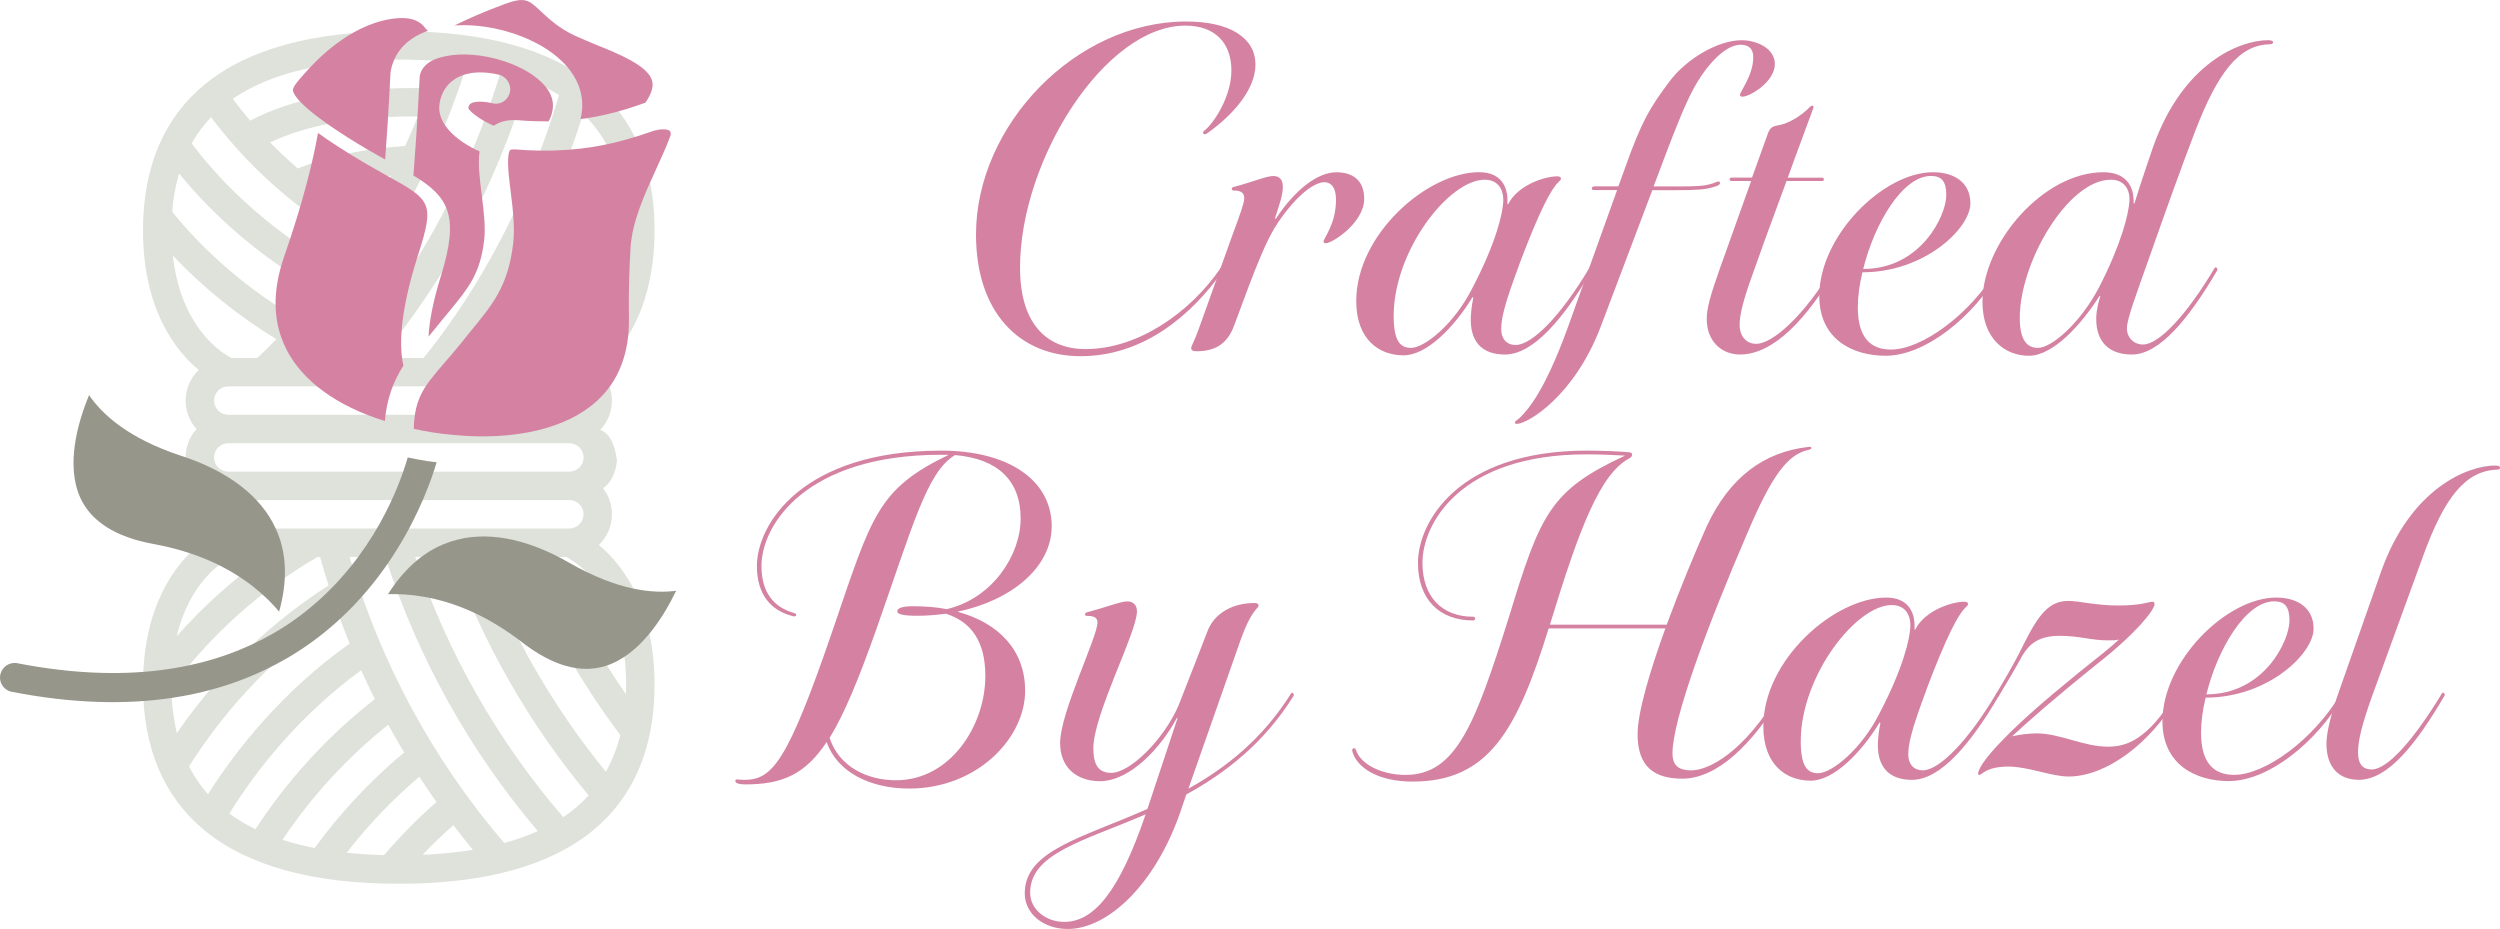 <svg viewBox="0 0 583.53 216.83" xmlns="http://www.w3.org/2000/svg" data-name="Layer 2" id="Layer_2">
  <defs>
    <style>
      .cls-1 {
        fill: #96968b;
      }

      .cls-2 {
        fill: #98a48e;
        opacity: .32;
      }

      .cls-3 {
        fill: #d582a2;
      }
    </style>
  </defs>
  <g data-name="Layer 1" id="Layer_1-2">
    <g>
      <path d="M285.47,63.17c-7.66,10.85-18.9,19.97-33.24,19.97s-24.42-10.27-24.42-28.4c0-25.49,23.26-49.72,49.04-49.72,10.37,0,16.19,3.88,16.19,10.08,0,5.62-5.04,11.63-11.24,15.99-.68.58-1.55,0-.58-.68,2.13-1.75,6.2-7.85,6.2-13.96,0-6.49-3.88-10.47-10.76-10.47-18.71,0-38.57,31.3-38.57,56.5,0,12.99,6.11,19,15.31,19,12.11,0,24.33-8.43,31.5-18.9.29-.48.87.1.58.58Z" class="cls-3"></path>
      <path d="M287.99,44.47c-.29,0-.48-.1-.48-.39s.19-.39.58-.48c4.36-1.16,7.56-2.52,9.11-2.52,1.45,0,2.23.87,2.23,2.52,0,1.94-.78,4.07-1.84,7.37l.19.1c4.75-7.17,9.98-10.86,14.15-10.86,3.68,0,6.49,1.75,6.49,6.2,0,5.53-7.37,10.37-9.01,10.37-.29,0-.48-.19-.48-.39,0-.78,2.91-4.07,2.91-9.79,0-2.71-1.07-4.07-2.71-4.07-2.13,0-6.11,2.52-10.76,9.31-2.71,3.97-5.04,9.79-10.27,24.04-1.45,3.97-3.97,6.11-8.82,6.11-.87,0-1.26-.29-1.26-.78.1-.58.48-.97,1.65-4.07l7.75-21.61c2.23-6.01,3-8.24,3-9.21,0-1.36-.78-1.84-2.42-1.84Z" class="cls-3"></path>
      <path d="M354.57,61.91c-3.49,9.3-4.17,12.5-4.17,14.93,0,2.13,1.16,3.68,3.39,3.68,3.88,0,10.66-6.98,17.15-17.93.29-.48.87.1.58.58-6.49,11.05-13.57,19.58-20.26,19.58-5.52,0-8.24-3.2-7.95-8.92.1-2.13.58-4.36.58-4.36l-.19-.1c-4.26,6.98-10.66,13.57-16.09,13.57-5.72,0-11.05-3.68-11.05-12.7,0-15.51,16.57-30.05,28.69-30.05,4.94,0,6.88,3.2,6.59,7.46h.19c2.23-4.46,8.53-6.49,11.44-6.49.58,0,.87.19.87.48,0,.39-.19.48-.58.87-1.65,1.55-4.36,6.49-9.21,19.38ZM346.53,41.95c-8.34,0-21.23,16.57-21.23,31.79,0,5.91,1.55,7.46,4.07,7.46,3.1,0,10.08-5.52,14.34-14.05,5.43-10.37,7.17-17.54,7.17-20.45s-1.55-4.75-4.36-4.75Z" class="cls-3"></path>
      <path d="M385.68,44.37l-12.02,31.79c-6.2,16.38-17.16,22.78-19.58,22.78-.29,0-.48-.1-.48-.29,0-.29.29-.48.97-.97,1.55-1.55,5.62-5.33,11.44-21.42l11.44-31.89h-5.43c-.29,0-.48-.1-.48-.39s.29-.48.58-.48h5.62l1.55-4.26c3.88-10.95,5.81-14.15,10.56-20.45,3.68-4.85,10.95-9.4,16.67-9.4,3.59,0,7.75,1.94,7.75,5.53,0,4.26-5.91,7.65-7.56,7.65-.39,0-.58-.19-.58-.39,0-.87,3.1-4.55,3.1-8.82,0-1.94-.97-2.91-3.01-2.91-3.59,0-8.53,5.04-12.02,12.41-2.52,5.33-4.94,11.92-7.56,18.9l-.68,1.75h5.04c4.75,0,6.49,0,8.72-.68.87-.29,1.16-.48,1.36-.48s.39.1.39.39-.29.58-1.36.87c-1.94.68-4.46.78-8.72.78h-5.72Z" class="cls-3"></path>
      <path d="M428.32,63.17c-6.49,11.05-14.25,19.58-22.2,19.58-4.26,0-7.75-3.1-7.75-8.24,0-2.62.87-5.62,3.1-11.92l7.27-20.35h-4.55c-.29,0-.48-.1-.48-.39s.19-.39.48-.39h4.75l3.59-9.98c.58-1.65.97-1.94,2.52-2.23,2.52-.39,5.62-2.42,7.37-4.26.58-.58,1.06-.39.78.39-2.23,6.11-4.27,11.44-5.91,16.09h7.95c.29,0,.48.1.48.39s-.19.39-.48.39h-8.24c-3.78,10.18-6.3,17.15-8.04,22.1-2.13,5.91-2.91,9.21-2.91,11.44,0,2.71,1.55,4.46,3.88,4.46,3.88,0,11.24-6.69,17.83-17.64.29-.48.87.1.58.58Z" class="cls-3"></path>
      <path d="M440.15,83.04c-7.66,0-15.51-3.78-15.51-13.96,0-14.05,14.92-28.88,26.55-28.88,4.75,0,8.72,2.23,8.72,7.27,0,5.81-10.66,16.09-25.2,16.09-.68,2.81-1.07,5.62-1.07,8.14,0,7.27,3.1,9.89,7.75,9.89,7.08,0,18.41-8.04,24.91-19,.29-.48.87.1.58.58-6.4,11.05-17.64,19.87-26.75,19.87ZM434.91,62.78c13.38,0,19.38-12.41,19.38-17.25,0-3.3-1.16-4.46-3.59-4.46-6.59,0-13.18,11.05-15.8,21.71Z" class="cls-3"></path>
      <path d="M517.49,63.17c-6.49,11.05-13.38,19.58-19.87,19.58-5.43,0-8.34-3.01-8.34-8.34,0-2.04.68-4.55.97-5.23l-.19-.1c-4.46,6.98-10.95,13.96-16.48,13.96s-10.85-3.88-10.85-12.6c0-13.76,14.25-30.24,28.2-30.24,5.23,0,7.27,3.2,7.08,7.27h.19s1.84-5.91,4.36-13.18c6.98-19.67,20.26-24.91,26.85-24.91.78,0,1.16.19,1.16.48s-.29.48-.87.48c-7.08.19-12.02,6.49-17.35,20.35-3.59,9.4-6.59,17.83-10.18,28.01-3.78,10.66-5.72,15.8-5.72,17.93s1.55,3.78,3.78,3.78c3.68,0,10.18-6.88,16.67-17.83.29-.48.87.1.58.58ZM492.67,41.95c-9.89,0-21.23,19.09-21.23,32.27,0,5.52,1.94,6.98,4.26,6.98,3.1,0,9.79-5.62,14.25-14.15,5.23-10.18,6.88-17.06,7.08-20.06.19-3.2-1.55-5.04-4.36-5.04Z" class="cls-3"></path>
      <path d="M171.64,182.32c0-.29.1-.39.48-.39.29,0,.68.1,1.55.1,6.59,0,10.08-3.97,20.74-35.08,9.11-26.65,10.37-32.76,27.04-40.8h-1.84c-31.4,0-41.87,16.28-41.87,25.97,0,6.4,3.1,9.69,7.56,10.95.87.19.58.97-.1.78-5.24-1.26-8.53-5.04-8.53-11.73,0-9.79,10.66-26.94,43.03-26.94,15.8,0,25.78,6.98,25.78,17.64,0,9.59-9.4,17.35-22,19.96,9.98,2.71,15.8,9.31,15.8,18.41,0,11.24-11.34,22.87-27.04,22.87-9.21,0-16.86-3.88-19.29-10.85-5.04,7.56-10.37,9.88-19,9.88-1.45,0-2.32-.29-2.32-.78ZM193.64,172.24c2.23,6.78,8.82,9.88,15.51,9.88,12.7,0,20.84-12.79,20.84-24.33,0-7.85-3.1-12.6-9.21-14.54-2.23.29-4.46.48-6.69.48-3.39,0-4.75-.39-4.65-1.07,0-.58.87-1.16,3.59-1.16s5.52.19,7.95.68c10.76-2.52,17.25-12.7,17.25-21.13,0-8.92-5.33-13.96-15.31-14.83-6.59,3.88-9.98,16.87-18.32,40.51-4.17,11.82-7.56,19.97-10.95,25.49Z" class="cls-3"></path>
      <path d="M249.17,216.83c-5.43,0-9.98-3.39-9.98-8.33,0-9.98,13.28-12.89,28.59-19.67l.1-.19,6.98-21.03h-.19c-3.59,6.78-10.85,14.73-17.93,14.73-5.33,0-9.3-3.1-9.3-8.92,0-7.08,8.72-24.72,8.72-28.11,0-1.16-.78-1.55-2.42-1.55-.29,0-.48-.1-.48-.39s.19-.39.58-.48c4.36-1.16,7.75-2.52,9.31-2.52,1.26,0,2.23.78,2.23,2.32,0,4.94-10.18,24.04-10.18,31.98,0,4.07,1.36,5.72,4.17,5.72,4.46,0,12.31-7.85,15.7-15.7.68-1.65,6.88-17.64,6.88-17.64,1.65-3.98,5.81-6.3,10.85-6.3.68,0,.97.19.97.68-.1.58-1.75,1.06-4.17,7.85l-12.21,34.8c8.72-4.85,17.35-11.63,23.94-22.2.29-.48.87.1.58.58-6.88,11.05-15.99,18.03-25.01,22.97l-1.45,4.27c-6.01,17.15-17.06,27.14-26.27,27.14ZM267.39,190.08c-14.63,6.3-26.94,9.11-26.94,18.32,0,3.78,3.59,6.78,7.95,6.78,6.98,0,12.89-7.17,19-25.1Z" class="cls-3"></path>
      <path d="M343.86,144.82c-7.95,0-12.89-4.94-12.89-13.47,0-9.3,9.21-26.17,39.45-26.17,3.39,0,7.95.19,9.88.39.87.1.87.87.1,1.36-6.88,3.59-11.73,16.28-18.51,38.48l-.1.39h27.24c3.1-8.43,6.69-17.06,9.3-22.87,5.43-11.73,13.57-17.45,23.74-18.61.87-.19,1.07.48.1.68-4.85.97-8.62,6.01-14.25,19.28-9.5,22-17.54,43.71-17.54,51.56,0,3.01,1.65,3.97,4.36,3.97,4.17,0,12.31-4.26,20.45-17.93.29-.48.87.1.58.58-6.78,11.34-15.02,19.29-23.07,19.29-6.4,0-10.47-2.62-10.47-10.37,0-5.14,2.91-14.83,6.49-24.71h-27.24c-7.37,23.74-13.96,35.76-31.79,35.76-8.24,0-13.08-3.39-14.05-7.08-.19-.78.68-.97.87-.29.97,3.2,5.81,5.81,11.53,5.81,11.83,0,16.28-11.82,24.13-36.73,7.36-24.13,9.59-29.66,27.14-37.8-2.32-.1-5.33-.29-9.01-.29-29.56,0-38.28,16.28-38.28,25.3,0,7.95,4.55,12.6,11.82,12.6.68,0,.58.87,0,.87Z" class="cls-3"></path>
      <path d="M449.59,161.19c-3.49,9.31-4.17,12.5-4.17,14.93,0,2.13,1.16,3.68,3.39,3.68,3.88,0,10.66-6.98,17.15-17.93.29-.48.87.1.58.58-6.49,11.05-13.57,19.58-20.26,19.58-5.52,0-8.24-3.2-7.95-8.92.1-2.13.58-4.36.58-4.36l-.19-.1c-4.26,6.98-10.66,13.57-16.09,13.57-5.72,0-11.05-3.68-11.05-12.7,0-15.51,16.57-30.04,28.69-30.04,4.94,0,6.88,3.2,6.59,7.46h.19c2.23-4.46,8.53-6.49,11.44-6.49.58,0,.87.19.87.48,0,.39-.19.48-.58.87-1.65,1.55-4.36,6.49-9.21,19.38ZM441.55,141.23c-8.34,0-21.23,16.57-21.23,31.79,0,5.91,1.55,7.46,4.07,7.46,3.1,0,10.08-5.52,14.34-14.05,5.43-10.37,7.17-17.54,7.17-20.45s-1.55-4.75-4.36-4.75Z" class="cls-3"></path>
      <path d="M472.27,150.53c3.68-7.37,6.11-10.27,10.56-10.27,2.33,0,6.49,1.07,11.44,1.07,5.91,0,7.08-.87,8.14-.87.39,0,.48.19.48.58,0,1.26-3.97,6.49-13.18,13.76-10.27,8.24-16.18,13.47-20.06,17.06,1.75-.39,3.88-.68,5.72-.68,5.53,0,10.86,3.1,16.67,3.1,4.07,0,9.21-1.36,15.8-12.41.29-.48.87.1.58.58-6.49,11.15-16.86,18.8-25.59,18.8-3.97,0-9.4-2.32-14.05-2.32-5.24,0-6.11,1.94-6.78,1.94-.19,0-.29-.1-.29-.29,0-.78,1.07-3.2,6.3-8.43,3.49-3.59,8.92-8.43,17.15-15.12,5.33-4.26,7.95-6.3,9.4-7.75-.68.19-1.36.19-2.52.19-4.07,0-6.59-1.06-11.34-1.06s-6.98,1.84-8.63,4.55c-1.55,2.91-3.59,6.3-5.52,9.5-.29.48-.87-.1-.58-.58,1.45-2.52,3.68-6.01,6.3-11.34Z" class="cls-3"></path>
      <path d="M520.25,182.32c-7.66,0-15.51-3.78-15.51-13.96,0-14.05,14.93-28.88,26.56-28.88,4.75,0,8.72,2.23,8.72,7.27,0,5.81-10.66,16.09-25.2,16.09-.68,2.81-1.07,5.62-1.07,8.14,0,7.27,3.1,9.88,7.75,9.88,7.08,0,18.41-8.04,24.91-19,.29-.48.87.1.58.58-6.4,11.05-17.64,19.87-26.75,19.87ZM515.01,162.07c13.38,0,19.38-12.41,19.38-17.25,0-3.29-1.16-4.46-3.59-4.46-6.59,0-13.18,11.05-15.8,21.71Z" class="cls-3"></path>
      <path d="M582.47,108.67c.78,0,1.07.19,1.07.48s-.19.48-.78.48c-7.27.29-12.21,6.4-17.25,20.35l-11.82,32.47c-2.52,6.98-3.3,10.66-3.3,13.08,0,2.81,1.07,4.07,3.2,4.07,3.68,0,9.79-6.88,16.38-17.74.29-.48.87.1.58.58-6.49,11.05-13.08,19.58-19.97,19.58-4.55,0-7.56-2.81-7.56-8.43,0-2.52.97-6.69,3.1-12.69l9.6-27.33c6.88-19.58,20.25-24.91,26.75-24.91Z" class="cls-3"></path>
    </g>
    <g>
      <path d="M139.82,99.96c-.78-.88-.57.67-.78.25-.04.66,1.25-.06,1.25-.06,3.58-3.98,3.35-10.09-.51-13.79,5.5-4.59,13-14.22,13-32.64,0-14.75-4.87-26.21-14.48-34.07-10.02-8.2-25.23-12.36-45.22-12.36s-35.19,4.16-45.22,12.36c-9.61,7.86-14.48,19.33-14.48,34.07,0,18.42,7.5,28.05,13,32.64-3.86,3.71-4.09,9.81-.51,13.79-3.39,3.77-3.39,9.49,0,13.27-3.58,3.98-3.35,10.09.51,13.79-5.5,4.59-13,14.22-13,32.64,0,14.75,4.87,26.21,14.48,34.07,10.02,8.2,25.23,12.36,45.22,12.36s35.19-4.16,45.22-12.36c9.61-7.86,14.48-19.33,14.48-34.07,0-18.42-7.5-28.05-13-32.64,3.66-3.51,4.08-9.22.98-13.24,3.45-2.27,3.36-8.05,3.19-6.74-1.14-9.03-6.55-6.4-4.12-7.27ZM141.98,34.48c-6.02,18.22-14.34,34.71-24.77,49.08h-9.92c9.47-12.53,20.81-31.37,28.81-57.01,2.38,2.31,4.36,4.99,5.88,7.93ZM132.88,110.09H53.29c-1.83,0-3.32-1.48-3.32-3.32s1.48-3.32,3.32-3.32h79.6c1.83,0,3.32,1.48,3.32,3.32s-1.48,3.32-3.32,3.32ZM136.2,120.04c0,1.83-1.49,3.31-3.32,3.32H53.29c-1.83,0-3.32-1.48-3.32-3.32s1.48-3.32,3.32-3.32h79.6c1.83,0,3.31,1.49,3.32,3.32ZM132.88,96.82H53.29c-1.83,0-3.32-1.48-3.32-3.32s1.48-3.32,3.32-3.32h79.6c1.83,0,3.32,1.48,3.32,3.32s-1.48,3.32-3.32,3.32ZM130.49,22.19c-8.64,28.96-21.72,49.15-31.63,61.37h-10.15c11.53-13.63,25.34-34.79,34.52-64.96,2.52.97,4.95,2.17,7.25,3.59ZM116.93,16.57c-9.9,32.59-25.33,54.23-37.05,66.99h-10.4c11.87-12.4,28.62-34.54,39.54-68.57,2.66.39,5.3.91,7.9,1.58ZM91.23,41.01c-1.8,3.54-3.64,6.87-5.5,10.01-3.52-2.1-6.92-4.38-10.2-6.84,5.1-1.62,10.37-2.68,15.7-3.17ZM69.51,39.33c-2.39-2.07-4.54-4.11-6.47-6.08,8.44-4.03,19.63-6.07,33.36-6.07.38,0,.76,0,1.14.01-.97,2.37-1.96,4.66-2.97,6.89-9.68.63-18.08,2.39-25.05,5.25ZM93.09,13.91c3.21,0,6.28.11,9.21.34-.71,2.17-1.45,4.29-2.21,6.35-1.22-.03-2.45-.05-3.69-.05-15.67,0-28.43,2.57-38.01,7.62-1.56-1.83-2.9-3.55-4.05-5.1,8.83-6.08,21.84-9.16,38.74-9.16ZM49.27,27.36c5.1,6.79,10.99,12.96,17.54,18.38,4.85,4.03,10,7.68,15.42,10.91-1.31,2.02-2.62,3.95-3.93,5.78-17.47-9.87-28.15-21.72-33.57-28.96,1.25-2.22,2.77-4.28,4.53-6.12ZM41.8,40.49c6.19,7.61,16.7,18.24,32.52,27.31-1.8,2.31-3.56,4.44-5.25,6.39-13.97-8.35-23.28-17.83-28.88-24.77.22-3.03.76-6.02,1.61-8.93ZM40.34,59.66h0s0,0,0,0c7.16,7.54,15.28,14.1,24.16,19.51-1.58,1.64-3.06,3.1-4.43,4.38h-6.05c-2.3-1.18-11.81-7.06-13.68-23.9ZM54.02,129.99h7.84c-7.55,5.36-14.46,11.56-20.6,18.5,3.03-12.75,10.69-17.44,12.75-18.5ZM40.03,160.46c9.54-12.64,21-22.88,34.11-30.47h.57c.59,2.13,1.25,4.35,1.98,6.67-16.47,10.47-27.95,23.63-35.41,34.47-.82-3.5-1.24-7.08-1.25-10.67ZM44.11,178.89s0,0,0,0h0s0,0,0,0c6.72-10.61,17.89-24.66,34.79-35.75.83,2.29,1.74,4.65,2.72,7.07-15.72,11.17-26.39,24.65-33.08,35.17-1.75-1.97-3.23-4.15-4.42-6.5ZM53.52,189.9h0s0,0,0,0c6.14-9.86,16.06-22.71,30.77-33.45,1,2.21,2.07,4.45,3.2,6.73-10.9,8.51-20.31,18.77-27.86,30.36-2.15-1.02-4.19-2.24-6.11-3.63,0,0,0,0,0,0ZM65.95,196.02h0s0,0,0,0c6.79-10.18,15.11-19.24,24.67-26.86,1.17,2.14,2.4,4.29,3.71,6.47-7.85,6.56-14.87,14.05-20.89,22.31-2.53-.49-5.03-1.13-7.49-1.91,0,0,0,0,0,0ZM89.64,199.59h0c-3.04-.08-5.95-.26-8.72-.56,5.02-6.48,10.71-12.43,16.96-17.73,1.27,1.96,2.6,3.93,3.99,5.9-4.36,3.84-8.45,7.98-12.24,12.39ZM98.64,199.52h0s0,0,0,0c2.31-2.43,4.7-4.74,7.17-6.93,1.46,1.92,2.98,3.85,4.56,5.77-3.89.62-7.8,1.01-11.74,1.16h0ZM117.7,196.77h0c-16.65-19.43-28.96-42.2-36.11-66.78h8.34c7.55,23.46,19.65,45.21,35.6,64-2.54,1.13-5.16,2.06-7.84,2.78ZM134.1,188.78h0c-.83.68-1.71,1.33-2.63,1.95-15.35-17.81-27.08-38.44-34.55-60.74h8.55c7.33,20.27,18.13,39.1,31.92,55.67-1.02,1.12-2.12,2.16-3.29,3.12ZM141.41,180.12h0c-12.27-15.04-22.03-31.97-28.87-50.13h8.74c6.02,14.81,13.92,28.79,23.51,41.59-.74,2.98-1.87,5.85-3.37,8.54ZM146.15,159.84c0,.75-.01,1.49-.04,2.22-6.96-10.06-12.87-20.81-17.65-32.07h3.69c2.55,1.31,14,8.4,14,29.85ZM132.15,83.56h-6.83c8.21-12.1,14.94-25.13,20.06-38.83.52,2.96.78,5.97.77,8.98,0,21.49-11.41,28.53-14,29.85Z" class="cls-2"></path>
      <g>
        <path d="M147.17,57.85c.42-6.24,3.23-12.36,5.94-18.29,1.24-2.7,2.41-5.25,3.31-7.69.21-.54.18-1-.04-1.25-.03-.09-.16-.15-.32-.22-.47-.21-1.24-.33-2.54-.09-.18.07-.38.09-.58.12-.38.09-.72.2-1.13.36-7.75,2.72-14.48,4.06-21.73,4.3-.09.03-.2.02-.27.03s-.12.02-.18,0c-2.81.09-5.81.03-9.38-.25-.26,0-1-.03-1.2.18l-.05.02-.08.19c-.69,1.56-.16,6.06.27,9.39.48,3.88,1.03,8.27.59,12.19-1.18,9.87-4.68,14.11-9.96,20.51-.81.98-1.67,2.06-2.59,3.22-1.25,1.54-2.41,2.89-3.53,4.15-1.03,1.22-2.01,2.32-2.83,3.41v.03c-.22.21-.35.41-.51.6-.17.22-.3.43-.48.65-1.97,2.75-3.22,5.71-3.3,10.68,1.39.32,2.81.58,4.41.84,1.65.25,3.23.47,4.86.59,14.34,1.38,26.55-1.52,33.56-8.01,5.01-4.61,7.5-11.05,7.39-19.11-.09-6.02.07-11.56.38-16.55Z" class="cls-3"></path>
        <path d="M115.21,24.17c-.06-.03-.34-.08-.4-.1-3.44-.75-4.73-.05-4.95.11-.15.08-.43.29-.55,1.06.21.62,2.39,2.6,5.95,4.11,1.25-.87,3.01-1.46,5.48-1.3,2.78.23,5.1.29,7.28.29.49-.76.8-1.7.98-2.78.35-2.2-.53-4.35-2.59-6.35-4.76-4.67-14.83-7.5-22-6.17-3.81.66-5.98,2.27-6.44,4.72-.1,1.56-.52,11.06-1.47,23.2,8.16,4.94,10.8,9.33,6.47,23.26-2.02,6.47-2.78,11.1-2.95,14.35.58-.71,1.22-1.48,1.87-2.27.94-1.19,1.84-2.28,2.7-3.29,4.99-6.08,7.47-9.13,8.43-17,.35-3.06-.12-6.86-.58-10.54-.48-3.8-.92-7.25-.5-10.13-5.43-2.42-10.09-6.55-9.35-11.16.37-2.42,1.58-4.38,3.45-5.64,1.72-1.18,4.93-2.33,10.3-1.13,1.78.38,3.03,2.17,2.7,4.01-.35,1.79-1.99,3.04-3.81,2.75Z" class="cls-3"></path>
        <path d="M66.74,81.35c3.78,7.56,11.88,13.46,23.09,16.92.45-4.95,1.81-9.01,4.35-12.95-.88-3.57-1.28-11.15,3.36-25.67,4-12.42,3.14-12.93-7.45-18.77-2.99-1.69-6.7-3.75-11.02-6.56-1.8-1.16-3.41-2.24-4.85-3.29-1.09,6.23-3.33,15.7-7.91,28.91-2.8,8.05-2.64,15.24.45,21.41Z" class="cls-3"></path>
        <path d="M99.93,7.19c-.24-.14-.41-.33-.59-.52-.1-.12-.23-.25-.31-.4-.99-1.23-2.79-2.21-5.86-2.05-10.14.61-18.46,8.87-21.6,12.4l-.73.8c-1.29,1.48-2.55,2.87-2.47,3.69.19,1.17,2.07,4.17,12.77,10.96,3.29,2.1,6.19,3.73,8.76,5.17.86-11.51,1.22-19.87,1.23-19.98,0-.15,0-.26.03-.4.7-4.51,3.75-7.9,8.53-9.59.1-.07.16-.11.23-.09Z" class="cls-3"></path>
        <path d="M135.73,26.62c-.06.38-.13.8-.22,1.17,4.52-.57,9.01-1.67,13.98-3.42.36-.14.75-.26,1.14-.39,1.44-2.05,1.96-3.8,1.58-5.13-.94-3.52-7.94-6.34-13.05-8.39-1.76-.75-3.44-1.42-4.96-2.13-3.78-1.76-6.06-3.93-7.94-5.67-2.84-2.69-3.69-3.47-8.52-1.7-5.47,2.05-9.13,3.71-11.31,4.83-.14.05-.24.12-.33.15.12-.02.23-.01.38-.02,8.74-.48,19.06,2.88,24.69,8.38,3.71,3.6,5.28,7.88,4.57,12.32Z" class="cls-3"></path>
        <path d="M99.93,107.66c-1.74-.29-3.3-.57-4.76-.89-1.97,6.86-8.04,22.93-22.76,35.07-3.21,2.68-6.85,5.14-10.99,7.29-13.51,7.07-32.05,10.59-57.35,5.68-1.85-.38-3.63.85-4.01,2.7-.3,1.59.55,3.13,1.99,3.76.22.1.48.18.73.21,28.69,5.6,49.41.81,64.28-7.9l.05-.02c.46-.28.91-.53,1.37-.81,22.44-13.86,31.01-36.7,33.44-44.86-.65-.06-1.32-.14-1.98-.25Z" class="cls-1"></path>
        <path d="M35.73,126.96c5.23.94,9.71,2.38,13.48,4.06,7.86,3.5,12.88,8.1,15.94,11.74,2.02-7.22,1.8-13.7-.75-19.29-3.4-7.57-11.08-13.5-22.18-17.1-12.13-3.98-18.32-9.58-21.44-14.15-2.63,6.42-5.49,16.36-2.02,24,2.52,5.5,8.24,9.13,16.98,10.74Z" class="cls-1"></path>
        <path d="M121.98,150c-4.2-3.25-8.26-5.63-12.04-7.31-7.86-3.5-14.64-4.16-19.38-4,4.01-6.33,8.98-10.51,14.85-12.34,7.9-2.54,17.44-.79,27.55,5.06,11.08,6.36,19.37,7.21,24.86,6.48-3.01,6.25-8.49,15.03-16.5,17.56-5.78,1.8-12.29-.02-19.34-5.44Z" class="cls-1"></path>
      </g>
    </g>
  </g>
</svg>